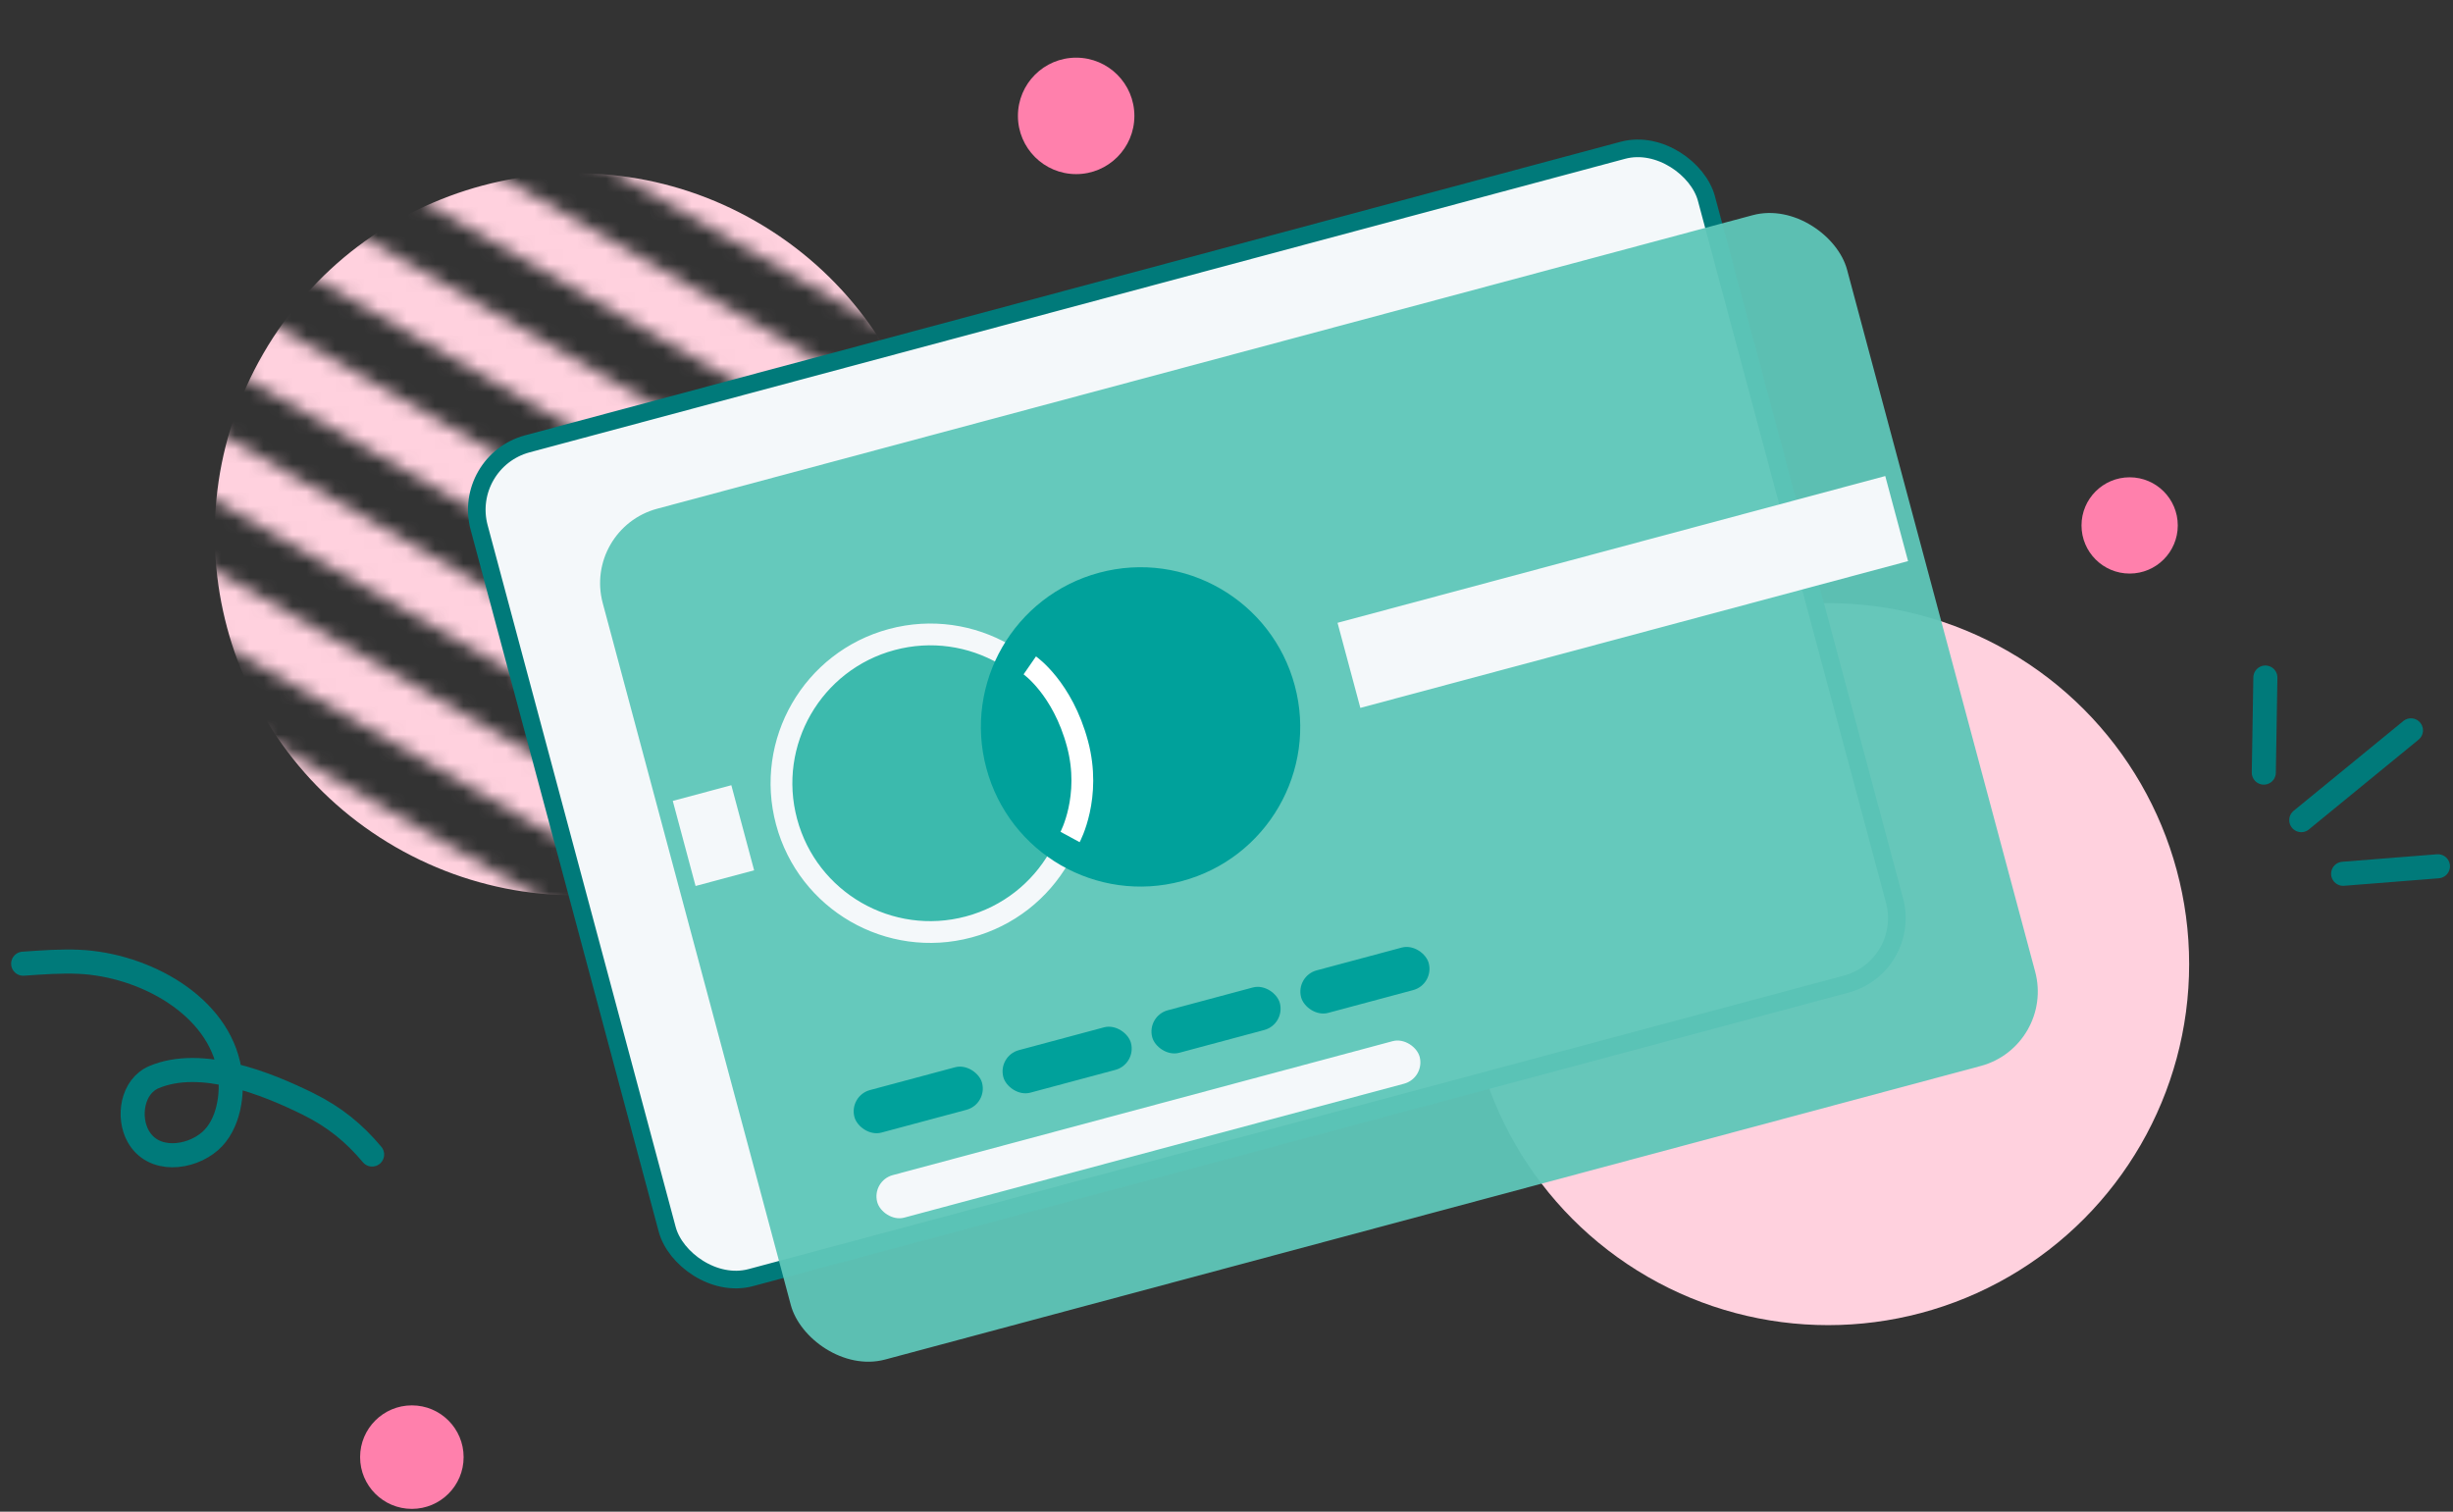 <svg width="172" height="106" viewBox="0 0 172 106" fill="none" xmlns="http://www.w3.org/2000/svg">
<rect x="0" y="0" width="172" height="106" fill="#333333" stroke="none"/>
<mask id="mask0_71_446" style="mask-type:alpha" maskUnits="userSpaceOnUse" x="3" y="0" width="74" height="75">
<path d="M27.021 7.72L72.006 33.692L69.886 37.364L24.9 11.392L27.021 7.72Z" fill="#D9D9D9"/>
<path d="M14.299 29.753L59.285 55.726L57.165 59.398L12.179 33.426L14.299 29.753Z" fill="#D9D9D9"/>
<path d="M31.261 0.375L76.246 26.347L74.126 30.02L29.141 4.047L31.261 0.375Z" fill="#D9D9D9"/>
<path d="M18.54 22.409L63.525 48.381L61.405 52.053L16.42 26.081L18.54 22.409Z" fill="#D9D9D9"/>
<path d="M22.78 15.064L67.766 41.037L65.645 44.709L20.66 18.736L22.78 15.064Z" fill="#D9D9D9"/>
<path d="M10.059 37.098L55.044 63.07L52.924 66.742L7.939 40.77L10.059 37.098Z" fill="#D9D9D9"/>
<path d="M5.819 44.443L50.804 70.415L48.684 74.087L3.698 48.115L5.819 44.443Z" fill="#D9D9D9"/>
</mask>
<g mask="url(#mask0_71_446)">
<path d="M62.297 50.12C55.307 62.227 39.826 66.375 27.719 59.385C15.612 52.395 11.464 36.914 18.454 24.807C25.444 12.701 40.925 8.553 53.032 15.542C65.138 22.532 69.286 38.013 62.297 50.12Z" fill="#FFD1DE"/>
</g>
<circle cx="128.188" cy="67.606" r="25.312" fill="#FFD1DE"/>
<path d="M170.943 60.743L164.297 61.269" stroke="#007A7A" stroke-width="1.688" stroke-linecap="round"/>
<path d="M169.051 51.212L161.361 57.507" stroke="#007A7A" stroke-width="1.688" stroke-linecap="round"/>
<path d="M158.844 47.509L158.734 54.175" stroke="#007A7A" stroke-width="1.688" stroke-linecap="round"/>
<circle cx="75.458" cy="8.126" r="4.083" fill="#FF80AC"/>
<circle cx="149.327" cy="36.843" r="3.375" fill="#FF80AC"/>
<path d="M1.625 67.574C3.05 67.473 4.315 67.385 5.539 67.441C10.124 67.65 15.344 70.512 16.091 75.04V75.04C16.363 76.687 16.042 78.871 14.733 80.015C13.337 81.235 10.74 81.555 9.687 79.667C8.941 78.33 9.257 76.177 10.804 75.525C14.111 74.132 18.693 75.965 21.629 77.421C23.444 78.321 24.823 79.439 26.092 80.954" stroke="#007A7A" stroke-width="1.688" stroke-linecap="round"/>
<circle cx="28.879" cy="102.173" r="3.629" fill="#FF80AC"/>
<rect x="32.356" y="32.359" width="89.093" height="60.528" rx="4.787" transform="rotate(-15 32.356 32.359)" fill="#F4F8FA" stroke="#007A7A" stroke-width="1.235"/>
<rect opacity="0.95" x="40.864" y="37.069" width="90.328" height="61.763" rx="5.404" transform="rotate(-15 40.864 37.069)" fill="#5FC7B9"/>
<path d="M75.305 52.221C76.796 57.785 73.494 63.505 67.929 64.996C62.364 66.487 56.644 63.185 55.153 57.62C53.662 52.055 56.965 46.336 62.529 44.844C68.094 43.353 73.814 46.656 75.305 52.221Z" fill="#3CBAAD" stroke="#F4F8FA" stroke-width="1.527"/>
<ellipse cx="79.974" cy="50.97" rx="11.194" ry="11.194" transform="rotate(-15 79.974 50.97)" fill="#00A19B"/>
<path d="M72.206 46.657C72.206 46.657 74.503 48.245 75.551 52.156C76.55 55.884 75.031 58.689 75.031 58.689" stroke="white" stroke-width="1.527"/>
<rect x="59.512" y="76.834" width="9.264" height="3.088" rx="1.544" transform="rotate(-15 59.512 76.834)" fill="#00A19B"/>
<rect x="69.952" y="74.035" width="9.264" height="3.088" rx="1.544" transform="rotate(-15 69.952 74.035)" fill="#00A19B"/>
<rect x="80.392" y="71.239" width="9.264" height="3.088" rx="1.544" transform="rotate(-15 80.392 71.239)" fill="#00A19B"/>
<rect x="90.832" y="68.441" width="9.264" height="3.088" rx="1.544" transform="rotate(-15 90.832 68.441)" fill="#00A19B"/>
<rect x="61.11" y="82.797" width="39.374" height="3.088" rx="1.544" transform="rotate(-15 61.11 82.797)" fill="#F4F8FA"/>
<path d="M93.786 43.671L132.191 33.38L133.79 39.346L95.385 49.637L93.786 43.671Z" fill="#F4F8FA"/>
<path d="M47.174 56.159L51.28 55.059L52.878 61.025L48.772 62.125L47.174 56.159Z" fill="#F4F8FA"/>
</svg>

